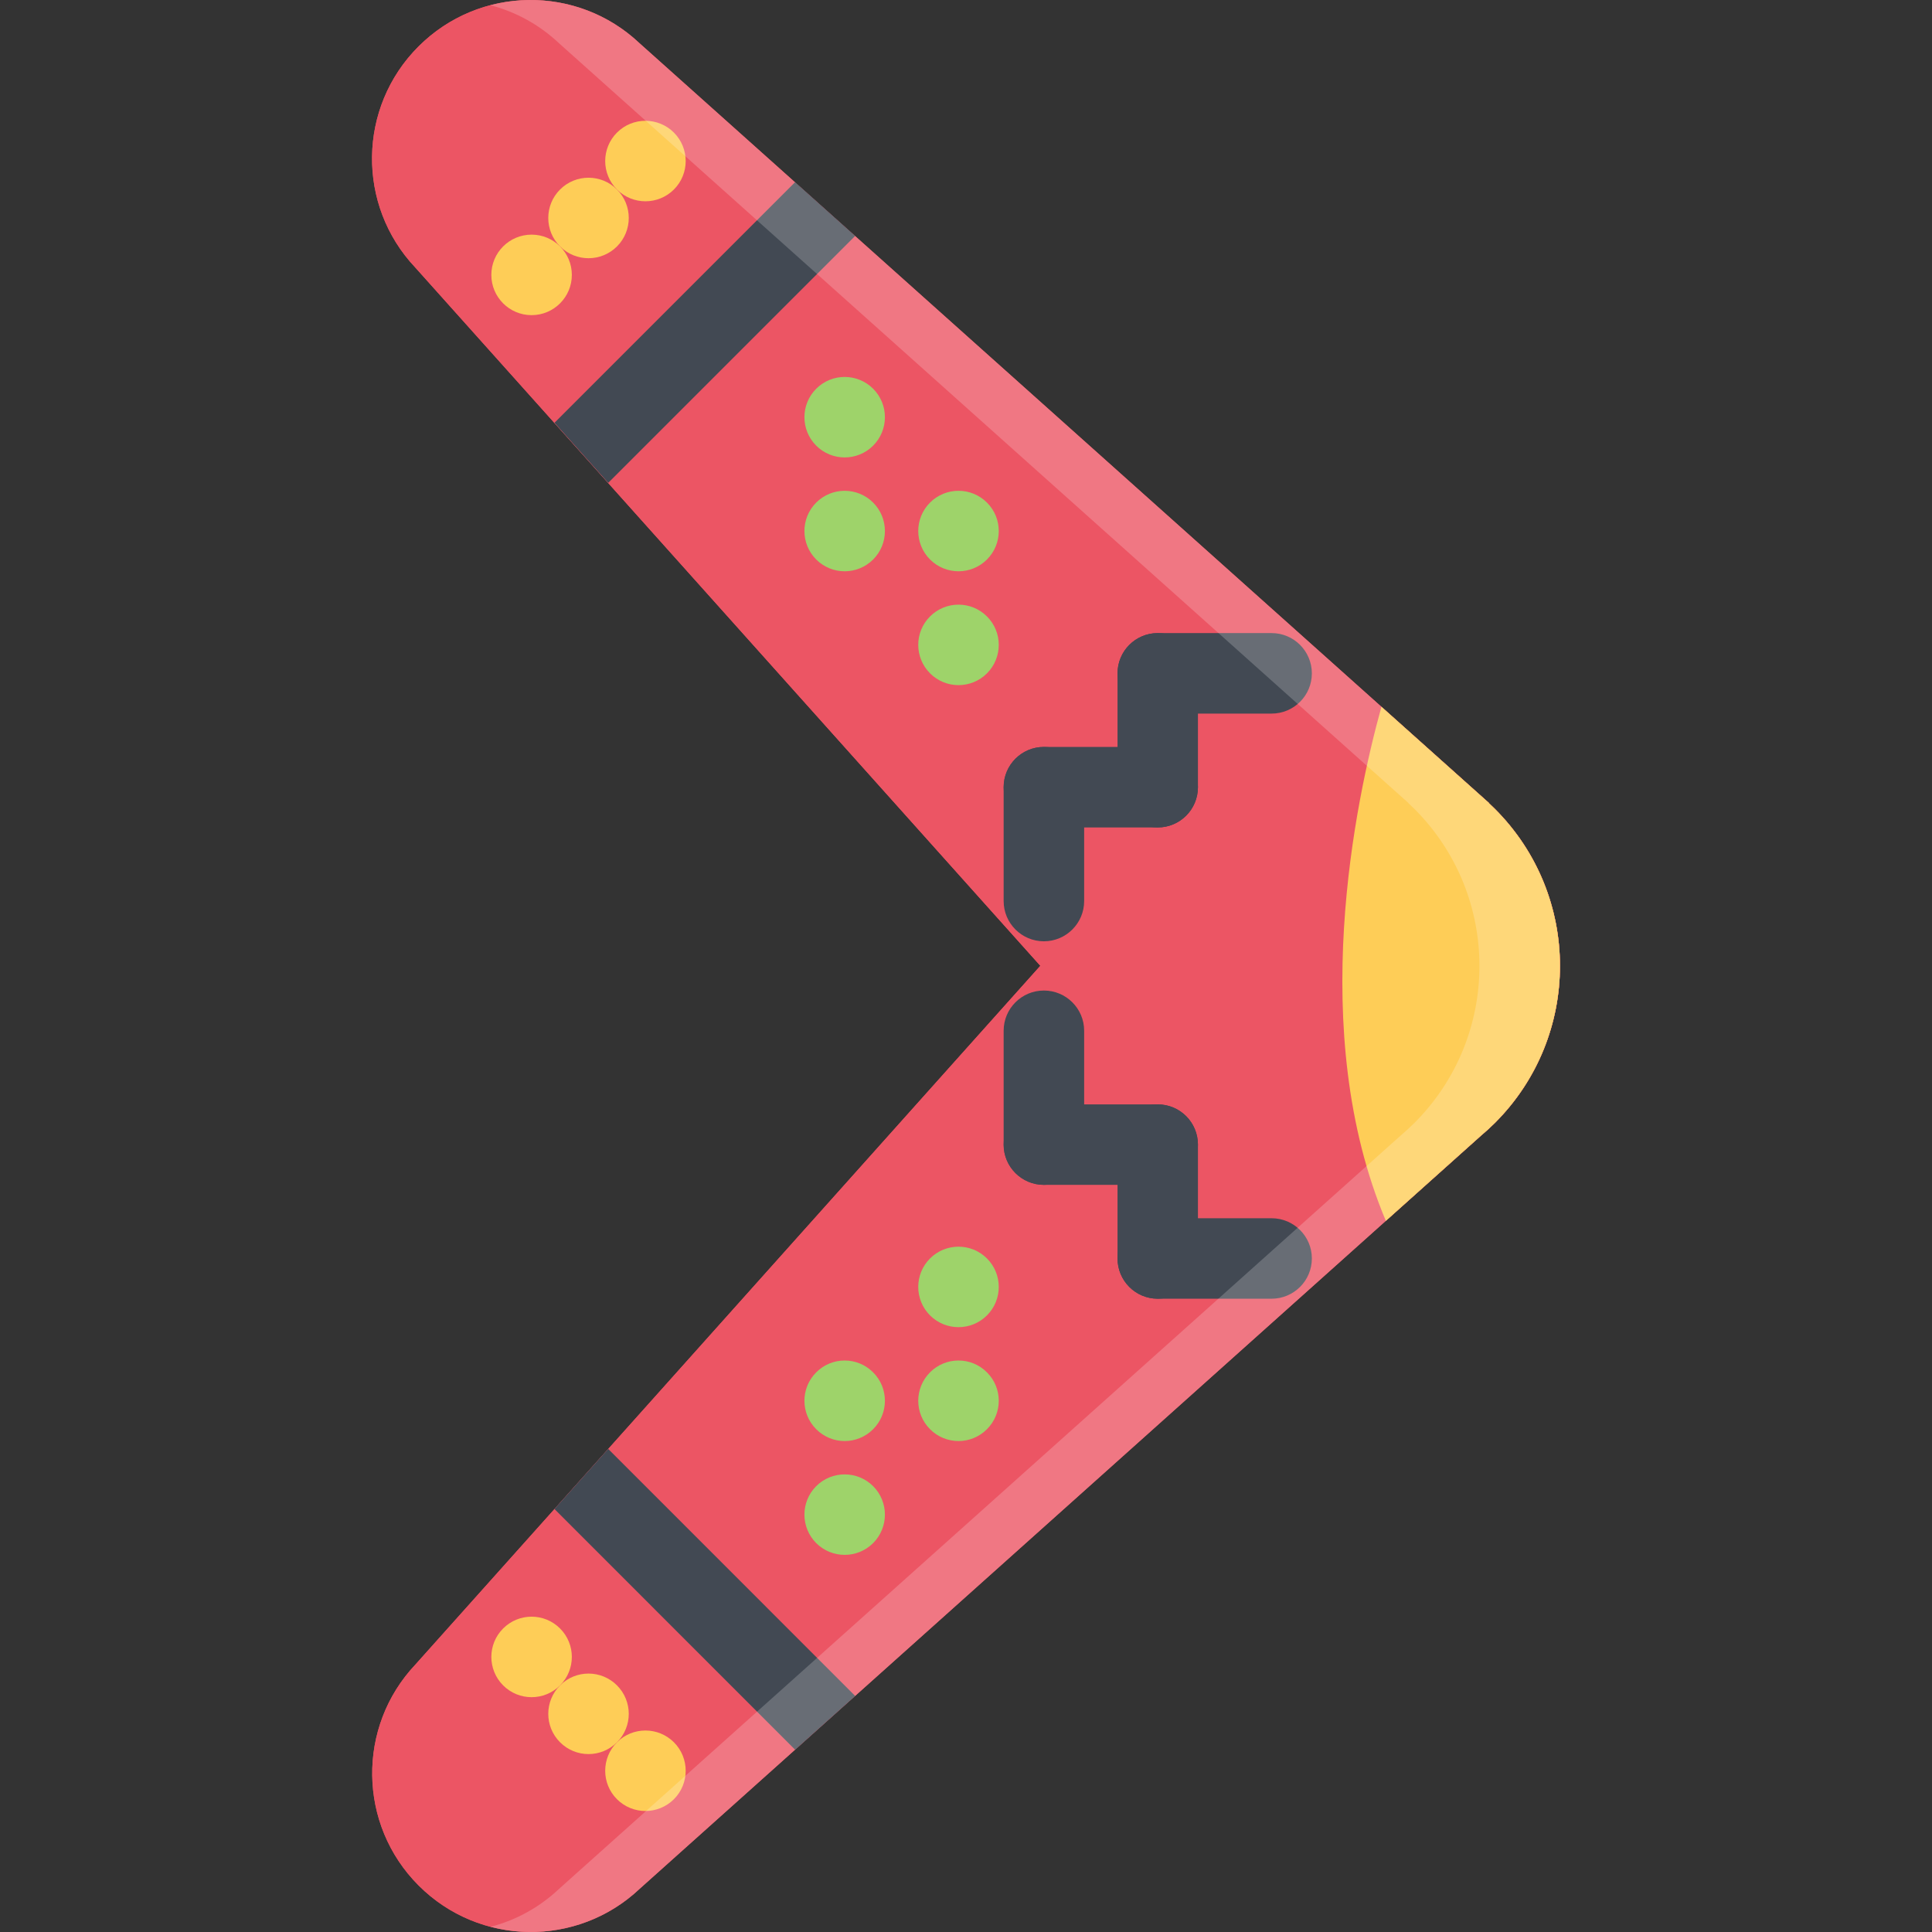 <?xml version="1.0" encoding="iso-8859-1"?>
<!-- Uploaded to: SVG Repo, www.svgrepo.com, Generator: SVG Repo Mixer Tools -->
<svg height="800px" width="800px" version="1.1" id="Layer_1" xmlns="http://www.w3.org/2000/svg" xmlns:xlink="http://www.w3.org/1999/xlink" 
	 viewBox="0 0 511.984 511.984" xml:space="preserve">
<rect x="0" y="0" width="511.984" height="511.984" fill="#333333" stroke="none"/>
<path id="SVGCleanerId_0" style="fill:#EC5564;" d="M394.58,212.792L169.463,11.447C152.995-4.1,127.019-3.811,110.902,12.314
	c-16.125,16.116-16.414,42.092-0.867,58.561l165.658,185.064L110.081,441.113c-15.546,16.468-15.257,42.436,0.867,58.561
	c16.117,16.125,42.092,16.405,58.561,0.859l223.009-199.635c1.25-1.046,2.468-2.155,3.641-3.327
	c22.983-22.983,22.983-60.226,0-83.201c-0.532-0.531-1.079-1.039-1.61-1.547L394.58,212.792z"/>
<path id="SVGCleanerId_1" style="fill:#9ED36A;" d="M216.297,363.678c4.164-4.188,10.914-4.188,15.085,0
	c4.164,4.156,4.164,10.906,0,15.062c-4.172,4.188-10.921,4.188-15.085,0C212.133,374.584,212.133,367.834,216.297,363.678z"/>
<path id="SVGCleanerId_2" style="fill:#9ED36A;" d="M246.468,363.663c4.164-4.173,10.913-4.173,15.078,0.015
	c4.172,4.156,4.172,10.906,0,15.062c-4.165,4.188-10.914,4.188-15.085,0C242.296,374.584,242.296,367.834,246.468,363.663z"/>
<path id="SVGCleanerId_3" style="fill:#9ED36A;" d="M246.46,333.491c4.171-4.156,10.92-4.156,15.085,0
	c4.172,4.172,4.172,10.922,0,15.093c-4.165,4.157-10.914,4.157-15.085,0C242.296,344.413,242.296,337.663,246.46,333.491z"/>
<path id="SVGCleanerId_4" style="fill:#9ED36A;" d="M216.297,393.833c4.164-4.155,10.914-4.155,15.085,0
	c4.164,4.172,4.164,10.921,0,15.093c-4.172,4.157-10.921,4.157-15.085,0C212.133,404.754,212.133,397.989,216.297,393.833z"/>
<path id="SVGCleanerId_5" style="fill:#FECD57;" d="M163.502,461.706c4.164-4.156,10.914-4.156,15.085,0
	c4.164,4.172,4.164,10.938,0,15.093c-4.172,4.156-10.922,4.156-15.085,0C159.338,472.643,159.338,465.878,163.502,461.706z"/>
<path id="SVGCleanerId_6" style="fill:#FECD57;" d="M148.416,446.629c4.164-4.172,10.921-4.172,15.085,0
	c4.164,4.171,4.164,10.921,0,15.077c-4.164,4.172-10.922,4.172-15.085,0C144.252,457.55,144.252,450.8,148.416,446.629z"/>
<path id="SVGCleanerId_7" style="fill:#FECD57;" d="M133.331,431.551c4.164-4.172,10.921-4.172,15.085,0
	c4.164,4.156,4.164,10.906,0,15.078c-4.164,4.171-10.921,4.171-15.085,0C129.167,442.457,129.167,435.707,133.331,431.551z"/>
<polygon style="fill:#424953;" points="210.703,463.674 226.617,449.425 161.181,383.973 146.94,399.895 "/>
<path id="SVGCleanerId_8" style="fill:#424953;" d="M344.519,341.038c-1.938,1.922-4.595,3.125-7.547,3.125h-30.17
	c-5.891,0-10.656-4.765-10.656-10.672c0-5.874,4.766-10.655,10.656-10.655h30.171c5.891,0,10.672,4.781,10.672,10.655
	C347.644,336.444,346.441,339.116,344.519,341.038z"/>
<path id="SVGCleanerId_9" style="fill:#424953;" d="M314.333,341.038c-1.923,1.922-4.594,3.125-7.531,3.125
	c-5.891,0-10.656-4.765-10.656-10.672v-30.155c0-5.906,4.766-10.672,10.656-10.672s10.656,4.766,10.656,10.672v30.155
	C317.458,336.444,316.269,339.116,314.333,341.038z"/>
<path id="SVGCleanerId_10" style="fill:#424953;" d="M314.333,310.867c-1.923,1.938-4.594,3.125-7.531,3.125h-30.171
	c-5.891,0-10.663-4.781-10.663-10.656c0-5.906,4.772-10.672,10.663-10.672h30.171c5.891,0,10.656,4.766,10.656,10.672
	C317.458,306.273,316.269,308.929,314.333,310.867z"/>
<path id="SVGCleanerId_11" style="fill:#424953;" d="M284.178,310.867c-1.938,1.938-4.594,3.125-7.547,3.125
	c-5.891,0-10.663-4.781-10.663-10.656v-30.187c0-5.882,4.772-10.656,10.663-10.656s10.672,4.774,10.672,10.656v30.187
	C287.303,306.273,286.114,308.929,284.178,310.867z"/>
<path id="SVGCleanerId_12" style="fill:#FECD57;" d="M396.159,214.37c-0.532-0.531-1.079-1.039-1.61-1.547l0.031-0.031
	l-28.499-25.491c-6.875,24.804-19.968,86.099,1.172,136.223l25.266-22.625c1.25-1.046,2.468-2.155,3.641-3.327
	C419.142,274.588,419.142,237.346,396.159,214.37z"/>
<g>
	<path id="SVGCleanerId_0_1_" style="fill:#EC5564;" d="M394.58,212.792L169.463,11.447C152.995-4.1,127.019-3.811,110.902,12.314
		c-16.125,16.116-16.414,42.092-0.867,58.561l165.658,185.064L110.081,441.113c-15.546,16.468-15.257,42.436,0.867,58.561
		c16.117,16.125,42.092,16.405,58.561,0.859l223.009-199.635c1.25-1.046,2.468-2.155,3.641-3.327
		c22.983-22.983,22.983-60.226,0-83.201c-0.532-0.531-1.079-1.039-1.61-1.547L394.58,212.792z"/>
</g>
<g>
	<path id="SVGCleanerId_1_1_" style="fill:#9ED36A;" d="M216.297,363.678c4.164-4.188,10.914-4.188,15.085,0
		c4.164,4.156,4.164,10.906,0,15.062c-4.172,4.188-10.921,4.188-15.085,0C212.133,374.584,212.133,367.834,216.297,363.678z"/>
</g>
<g>
	<path id="SVGCleanerId_2_1_" style="fill:#9ED36A;" d="M246.468,363.663c4.164-4.173,10.913-4.173,15.078,0.015
		c4.172,4.156,4.172,10.906,0,15.062c-4.165,4.188-10.914,4.188-15.085,0C242.296,374.584,242.296,367.834,246.468,363.663z"/>
</g>
<g>
	<path id="SVGCleanerId_3_1_" style="fill:#9ED36A;" d="M246.46,333.491c4.171-4.156,10.92-4.156,15.085,0
		c4.172,4.172,4.172,10.922,0,15.093c-4.165,4.157-10.914,4.157-15.085,0C242.296,344.413,242.296,337.663,246.46,333.491z"/>
</g>
<g>
	<path id="SVGCleanerId_4_1_" style="fill:#9ED36A;" d="M216.297,393.833c4.164-4.155,10.914-4.155,15.085,0
		c4.164,4.172,4.164,10.921,0,15.093c-4.172,4.157-10.921,4.157-15.085,0C212.133,404.754,212.133,397.989,216.297,393.833z"/>
</g>
<g>
	<path id="SVGCleanerId_5_1_" style="fill:#FECD57;" d="M163.502,461.706c4.164-4.156,10.914-4.156,15.085,0
		c4.164,4.172,4.164,10.938,0,15.093c-4.172,4.156-10.922,4.156-15.085,0C159.338,472.643,159.338,465.878,163.502,461.706z"/>
</g>
<g>
	<path id="SVGCleanerId_6_1_" style="fill:#FECD57;" d="M148.416,446.629c4.164-4.172,10.921-4.172,15.085,0
		c4.164,4.171,4.164,10.921,0,15.077c-4.164,4.172-10.922,4.172-15.085,0C144.252,457.55,144.252,450.8,148.416,446.629z"/>
</g>
<g>
	<path id="SVGCleanerId_7_1_" style="fill:#FECD57;" d="M133.331,431.551c4.164-4.172,10.921-4.172,15.085,0
		c4.164,4.156,4.164,10.906,0,15.078c-4.164,4.171-10.921,4.171-15.085,0C129.167,442.457,129.167,435.707,133.331,431.551z"/>
</g>
<polygon style="fill:#424953;" points="210.703,463.674 226.617,449.425 161.181,383.973 146.94,399.895 "/>
<g>
	<path id="SVGCleanerId_8_1_" style="fill:#424953;" d="M344.519,341.038c-1.938,1.922-4.595,3.125-7.547,3.125h-30.17
		c-5.891,0-10.656-4.765-10.656-10.672c0-5.874,4.766-10.655,10.656-10.655h30.171c5.891,0,10.672,4.781,10.672,10.655
		C347.644,336.444,346.441,339.116,344.519,341.038z"/>
</g>
<g>
	<path id="SVGCleanerId_9_1_" style="fill:#424953;" d="M314.333,341.038c-1.923,1.922-4.594,3.125-7.531,3.125
		c-5.891,0-10.656-4.765-10.656-10.672v-30.155c0-5.906,4.766-10.672,10.656-10.672s10.656,4.766,10.656,10.672v30.155
		C317.458,336.444,316.269,339.116,314.333,341.038z"/>
</g>
<g>
	<path id="SVGCleanerId_10_1_" style="fill:#424953;" d="M314.333,310.867c-1.923,1.938-4.594,3.125-7.531,3.125h-30.171
		c-5.891,0-10.663-4.781-10.663-10.656c0-5.906,4.772-10.672,10.663-10.672h30.171c5.891,0,10.656,4.766,10.656,10.672
		C317.458,306.273,316.269,308.929,314.333,310.867z"/>
</g>
<g>
	<path id="SVGCleanerId_11_1_" style="fill:#424953;" d="M284.178,310.867c-1.938,1.938-4.594,3.125-7.547,3.125
		c-5.891,0-10.663-4.781-10.663-10.656v-30.187c0-5.882,4.772-10.656,10.663-10.656s10.672,4.774,10.672,10.656v30.187
		C287.303,306.273,286.114,308.929,284.178,310.867z"/>
</g>
<g>
	<path id="SVGCleanerId_12_1_" style="fill:#FECD57;" d="M396.159,214.37c-0.532-0.531-1.079-1.039-1.61-1.547l0.031-0.031
		l-28.499-25.491c-6.875,24.804-19.968,86.099,1.172,136.223l25.266-22.625c1.25-1.046,2.468-2.155,3.641-3.327
		C419.142,274.588,419.142,237.346,396.159,214.37z"/>
</g>
<g>
	<path style="fill:#9ED36A;" d="M216.297,148.27c4.164,4.164,10.914,4.164,15.085,0c4.164-4.164,4.164-10.921,0-15.085
		c-4.172-4.164-10.921-4.164-15.085,0S212.133,144.106,216.297,148.27z"/>
	<path style="fill:#9ED36A;" d="M246.468,148.27c4.164,4.164,10.913,4.164,15.078,0c4.172-4.164,4.172-10.921,0-15.085
		c-4.165-4.164-10.914-4.164-15.085,0C242.296,137.349,242.296,144.106,246.468,148.27z"/>
	<path style="fill:#9ED36A;" d="M246.468,178.441c4.164,4.164,10.913,4.164,15.078,0c4.172-4.172,4.172-10.922,0-15.085
		c-4.165-4.164-10.914-4.164-15.085,0C242.296,167.519,242.296,174.269,246.468,178.441z"/>
	<path style="fill:#9ED36A;" d="M216.297,118.099c4.164,4.164,10.914,4.164,15.085,0c4.164-4.164,4.164-10.913,0-15.085
		c-4.172-4.164-10.921-4.164-15.085,0S212.133,113.935,216.297,118.099z"/>
</g>
<g>
	<path style="fill:#FECD57;" d="M163.502,50.219c4.164,4.164,10.914,4.164,15.085,0c4.164-4.163,4.164-10.913,0-15.085
		c-4.172-4.164-10.922-4.164-15.085,0C159.338,39.305,159.338,46.055,163.502,50.219z"/>
	<path style="fill:#FECD57;" d="M148.416,65.305c4.164,4.164,10.921,4.164,15.085,0s4.164-10.922,0-15.086
		c-4.164-4.163-10.922-4.163-15.085,0C144.252,54.383,144.252,61.14,148.416,65.305z"/>
	<circle style="fill:#FECD57;" cx="140.872" cy="72.847" r="10.667"/>
</g>
<g>
	<polygon style="fill:#424953;" points="210.703,48.274 226.617,62.523 161.181,127.959 146.94,112.037 	"/>
	<path style="fill:#424953;" d="M344.519,170.894c-1.938-1.93-4.595-3.125-7.547-3.125h-30.17c-5.891,0-10.656,4.781-10.656,10.672
		s4.766,10.664,10.656,10.664h30.171c5.891,0,10.672-4.773,10.672-10.664C347.644,175.496,346.441,172.824,344.519,170.894z"/>
	<path style="fill:#424953;" d="M314.333,170.894c-1.923-1.93-4.594-3.125-7.531-3.125c-5.891,0-10.656,4.781-10.656,10.672v30.163
		c0,5.898,4.766,10.672,10.656,10.672s10.656-4.773,10.656-10.672v-30.163C317.458,175.496,316.269,172.824,314.333,170.894z"/>
	<path style="fill:#424953;" d="M314.333,201.065c-1.923-1.929-4.594-3.124-7.531-3.124h-30.171
		c-5.891,0-10.663,4.772-10.663,10.663c0,5.898,4.772,10.672,10.663,10.672h30.171c5.891,0,10.656-4.773,10.656-10.672
		C317.458,205.659,316.269,202.995,314.333,201.065z"/>
	<path style="fill:#424953;" d="M284.178,201.065c-1.938-1.929-4.594-3.124-7.547-3.124c-5.891,0-10.663,4.772-10.663,10.663v30.171
		c0,5.891,4.772,10.664,10.663,10.672c5.891-0.008,10.672-4.781,10.672-10.672v-30.171
		C287.303,205.659,286.114,202.995,284.178,201.065z"/>
</g>
<g style="opacity:0.2;">
	<path style="fill:#FFFFFF;" d="M396.159,214.37c-0.532-0.531-1.079-1.039-1.61-1.547l0.031-0.031L169.463,11.447
		C158.58,1.174,143.557-2.178,129.956,1.377c6.609,1.727,12.882,5.078,18.171,10.07l225.11,201.345l-0.031,0.031
		c0.547,0.508,1.093,1.016,1.624,1.547c22.969,22.976,22.969,60.218,0,83.201c-1.187,1.172-2.391,2.281-3.624,3.327L148.174,500.533
		c-5.289,4.999-11.562,8.358-18.171,10.077c13.593,3.548,28.624,0.188,39.507-10.077l223.009-199.635
		c1.25-1.046,2.468-2.155,3.641-3.327C419.142,274.588,419.142,237.346,396.159,214.37z"/>
</g>
</svg>